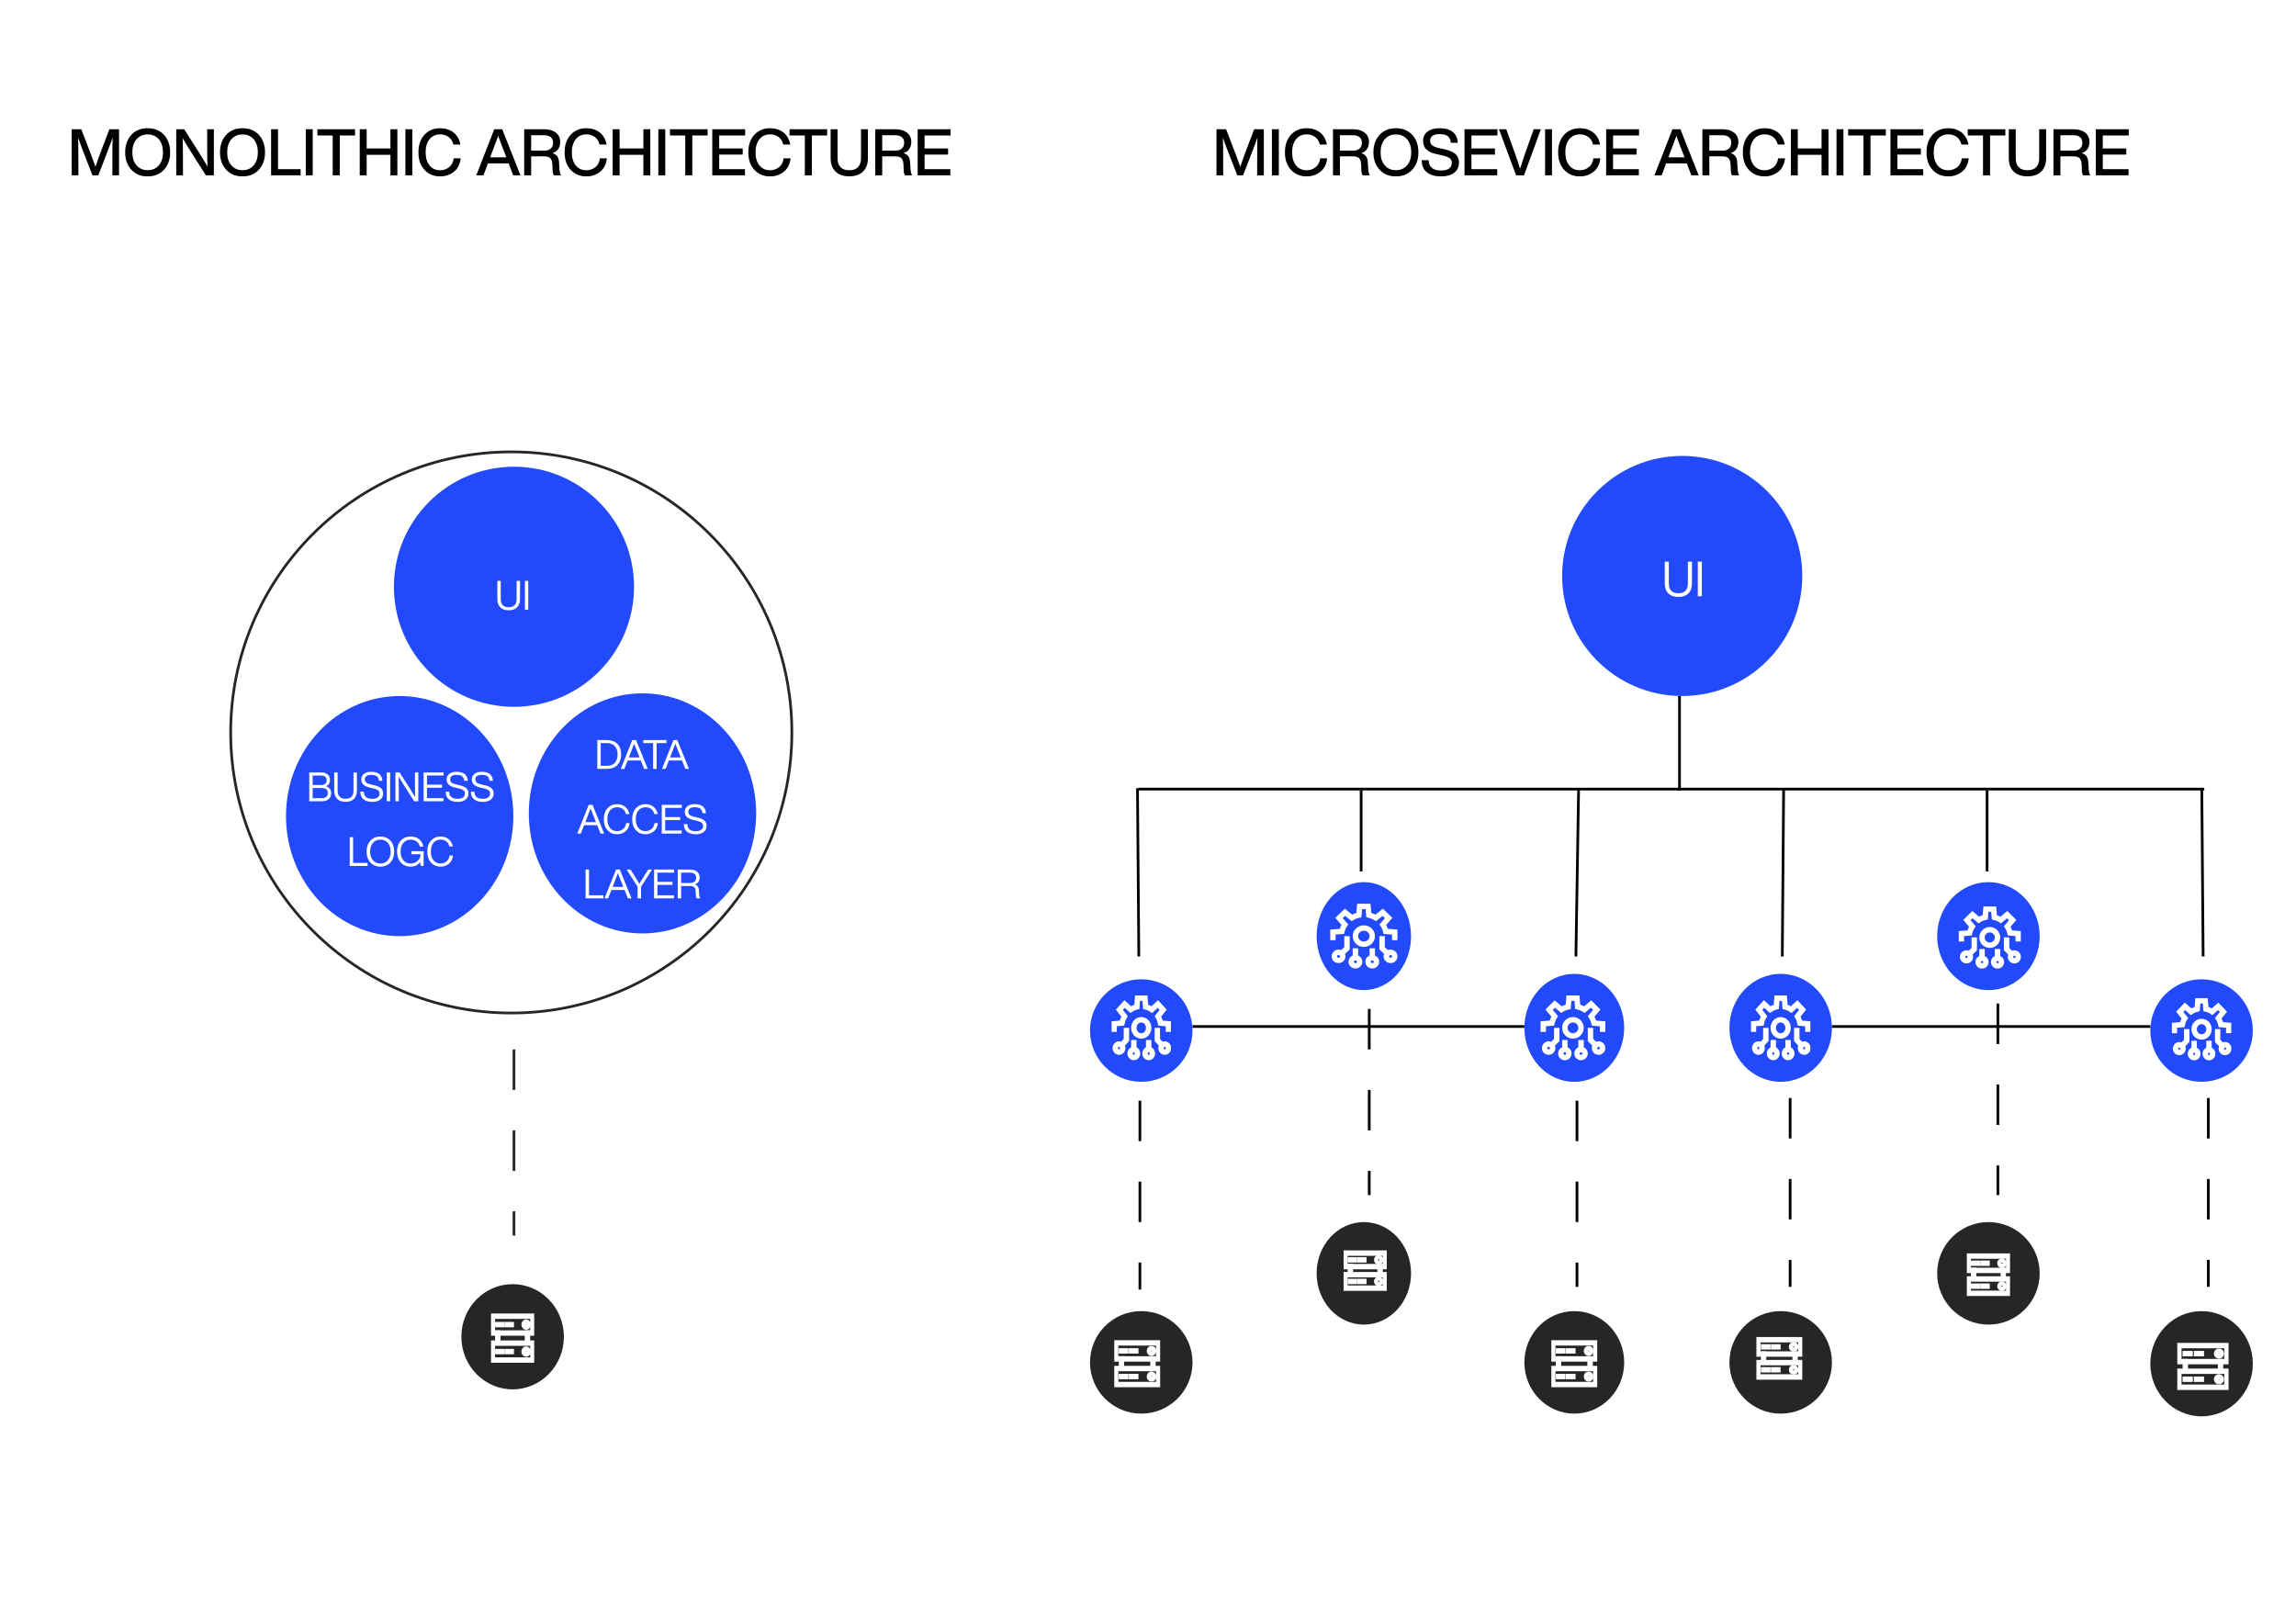 <svg width="851" height="600" viewBox="0 0 851 600" fill="none" xmlns="http://www.w3.org/2000/svg">
<rect width="851" height="600" fill="white"/>
<path d="M37.162 56.768C36.49 58.568 35.914 60.248 35.386 61.832C34.93 60.512 34.354 58.904 33.634 57.008L30.13 47.912H26.578V65H29.05V59.648C29.05 55.832 29.002 52.976 28.954 51.056C29.362 52.256 29.842 53.552 30.37 54.944L34.282 65H36.442L40.306 54.944C40.93 53.336 41.41 52.016 41.746 50.984C41.674 52.904 41.65 55.808 41.65 59.648V65H44.122V47.912H40.546L37.162 56.768ZM54.741 65.384C57.237 65.384 59.253 64.568 60.789 62.912C62.301 61.28 63.069 59.12 63.069 56.456C63.069 53.816 62.301 51.656 60.789 49.976C59.253 48.344 57.237 47.528 54.741 47.528C52.197 47.528 50.181 48.344 48.693 49.976C47.157 51.656 46.389 53.816 46.389 56.456C46.389 59.144 47.157 61.28 48.693 62.912C50.181 64.568 52.197 65.384 54.741 65.384ZM54.741 63.08C53.013 63.08 51.621 62.48 50.613 61.28C49.557 60.104 49.053 58.496 49.053 56.456C49.053 54.44 49.557 52.832 50.613 51.608C51.645 50.432 53.013 49.832 54.741 49.832C56.445 49.832 57.813 50.432 58.869 51.608C59.877 52.808 60.405 54.416 60.405 56.456C60.405 58.52 59.877 60.128 58.869 61.28C57.837 62.48 56.469 63.08 54.741 63.08ZM76.792 53.096C76.792 56.936 76.816 59.792 76.888 61.712C76.072 60.296 74.968 58.448 73.552 56.192L68.272 47.912H65.32V65H67.816V59.816C67.816 56 67.768 53.144 67.72 51.224C68.392 52.496 69.52 54.32 71.056 56.72L76.312 65H79.264V47.912H76.792V53.096ZM89.897 65.384C92.393 65.384 94.409 64.568 95.945 62.912C97.457 61.28 98.225 59.12 98.225 56.456C98.225 53.816 97.457 51.656 95.945 49.976C94.409 48.344 92.393 47.528 89.897 47.528C87.353 47.528 85.337 48.344 83.849 49.976C82.313 51.656 81.545 53.816 81.545 56.456C81.545 59.144 82.313 61.28 83.849 62.912C85.337 64.568 87.353 65.384 89.897 65.384ZM89.897 63.08C88.169 63.08 86.777 62.48 85.769 61.28C84.713 60.104 84.209 58.496 84.209 56.456C84.209 54.44 84.713 52.832 85.769 51.608C86.801 50.432 88.169 49.832 89.897 49.832C91.601 49.832 92.969 50.432 94.025 51.608C95.033 52.808 95.561 54.416 95.561 56.456C95.561 58.52 95.033 60.128 94.025 61.28C92.993 62.48 91.625 63.08 89.897 63.08ZM103.044 47.912H100.476V65H111.42V62.696H103.044V47.912ZM115.911 65V47.912H113.343V65H115.911ZM117.655 47.912V50.216H123.319V65H125.935V50.216H131.599V47.912H117.655ZM144.712 55.04H135.904V47.912H133.336V65H135.904V57.392H144.712V65H147.28V47.912H144.712V55.04ZM152.826 65V47.912H150.258V65H152.826ZM163.156 65.384C165.124 65.384 166.828 64.808 168.268 63.632C169.708 62.48 170.524 60.824 170.74 58.688H168.172C167.98 60.128 167.404 61.232 166.468 61.976C165.484 62.744 164.38 63.104 163.156 63.104C161.5 63.104 160.18 62.528 159.22 61.328C158.236 60.128 157.756 58.52 157.756 56.456C157.756 54.416 158.236 52.808 159.22 51.608C160.18 50.408 161.5 49.808 163.156 49.808C164.38 49.808 165.412 50.144 166.276 50.768C167.14 51.392 167.716 52.328 168.052 53.576H170.644C170.26 51.584 169.372 50.072 168.028 49.04C166.66 48.032 165.028 47.528 163.156 47.528C160.756 47.528 158.812 48.344 157.324 49.952C155.836 51.584 155.092 53.744 155.092 56.456C155.092 59.192 155.836 61.376 157.348 62.96C158.836 64.592 160.756 65.384 163.156 65.384ZM192.918 65L186.15 47.912H183.198L176.526 65H179.19L180.846 60.56H188.526L190.206 65H192.918ZM182.022 57.392C182.67 55.664 183.558 53.336 184.662 50.384C185.574 52.952 186.462 55.28 187.326 57.392L187.686 58.328H181.662L182.022 57.392ZM207.209 60.248C207.161 59.312 206.969 58.568 206.585 57.992C206.201 57.416 205.577 57.008 204.761 56.768C205.673 56.48 206.369 56 206.873 55.28C207.377 54.56 207.641 53.696 207.641 52.64C207.641 51.176 207.113 50.024 206.057 49.184C205.001 48.344 203.585 47.912 201.761 47.912H194.297V65H196.865V57.968H201.833C202.817 57.968 203.537 58.208 203.993 58.664C204.425 59.12 204.689 59.888 204.737 60.992L204.809 62.816C204.809 63.824 204.977 64.544 205.313 65H207.953C207.641 64.496 207.449 63.8 207.377 62.912L207.209 60.248ZM196.865 55.832V50.12H201.617C202.697 50.12 203.537 50.36 204.113 50.816C204.689 51.296 205.001 51.968 205.001 52.88C205.001 53.84 204.713 54.56 204.137 55.064C203.561 55.592 202.793 55.832 201.809 55.832H196.865ZM217.344 65.384C219.312 65.384 221.016 64.808 222.456 63.632C223.896 62.48 224.712 60.824 224.928 58.688H222.36C222.168 60.128 221.592 61.232 220.656 61.976C219.672 62.744 218.568 63.104 217.344 63.104C215.688 63.104 214.368 62.528 213.408 61.328C212.424 60.128 211.944 58.52 211.944 56.456C211.944 54.416 212.424 52.808 213.408 51.608C214.368 50.408 215.688 49.808 217.344 49.808C218.568 49.808 219.6 50.144 220.464 50.768C221.328 51.392 221.904 52.328 222.24 53.576H224.832C224.448 51.584 223.56 50.072 222.216 49.04C220.848 48.032 219.216 47.528 217.344 47.528C214.944 47.528 213 48.344 211.512 49.952C210.024 51.584 209.28 53.744 209.28 56.456C209.28 59.192 210.024 61.376 211.536 62.96C213.024 64.592 214.944 65.384 217.344 65.384ZM238.462 55.04H229.654V47.912H227.086V65H229.654V57.392H238.462V65H241.03V47.912H238.462V55.04ZM246.576 65V47.912H244.008V65H246.576ZM248.319 47.912V50.216H253.983V65H256.599V50.216H262.263V47.912H248.319ZM276.192 47.912H264V65H276.12V62.696H266.568V57.296H275.28V55.04H266.568V50.216H276.192V47.912ZM285.43 65.384C287.398 65.384 289.102 64.808 290.542 63.632C291.982 62.48 292.798 60.824 293.014 58.688H290.446C290.254 60.128 289.678 61.232 288.742 61.976C287.758 62.744 286.654 63.104 285.43 63.104C283.774 63.104 282.454 62.528 281.494 61.328C280.51 60.128 280.03 58.52 280.03 56.456C280.03 54.416 280.51 52.808 281.494 51.608C282.454 50.408 283.774 49.808 285.43 49.808C286.654 49.808 287.686 50.144 288.55 50.768C289.414 51.392 289.99 52.328 290.326 53.576H292.918C292.534 51.584 291.646 50.072 290.302 49.04C288.934 48.032 287.302 47.528 285.43 47.528C283.03 47.528 281.086 48.344 279.598 49.952C278.11 51.584 277.366 53.744 277.366 56.456C277.366 59.192 278.11 61.376 279.622 62.96C281.11 64.592 283.03 65.384 285.43 65.384ZM292.639 47.912V50.216H298.303V65H300.919V50.216H306.583V47.912H292.639ZM314.781 65.36C316.941 65.36 318.645 64.784 319.869 63.608C321.069 62.432 321.693 60.776 321.693 58.616V47.912H319.125V58.64C319.125 60.128 318.741 61.232 317.997 61.976C317.253 62.744 316.173 63.104 314.781 63.104C313.365 63.104 312.285 62.744 311.541 61.976C310.797 61.232 310.437 60.128 310.437 58.64V47.912H307.869V58.616C307.869 60.776 308.469 62.432 309.693 63.608C310.893 64.784 312.597 65.36 314.781 65.36ZM337.334 60.248C337.286 59.312 337.094 58.568 336.71 57.992C336.326 57.416 335.702 57.008 334.886 56.768C335.798 56.48 336.494 56 336.998 55.28C337.502 54.56 337.766 53.696 337.766 52.64C337.766 51.176 337.238 50.024 336.182 49.184C335.126 48.344 333.71 47.912 331.886 47.912H324.422V65H326.99V57.968H331.958C332.942 57.968 333.662 58.208 334.118 58.664C334.55 59.12 334.814 59.888 334.862 60.992L334.934 62.816C334.934 63.824 335.102 64.544 335.438 65H338.078C337.766 64.496 337.574 63.8 337.502 62.912L337.334 60.248ZM326.99 55.832V50.12H331.742C332.822 50.12 333.662 50.36 334.238 50.816C334.814 51.296 335.126 51.968 335.126 52.88C335.126 53.84 334.838 54.56 334.262 55.064C333.686 55.592 332.918 55.832 331.934 55.832H326.99ZM352.317 47.912H340.125V65H352.245V62.696H342.693V57.296H351.405V55.04H342.693V50.216H352.317V47.912Z" fill="black"/>
<path d="M461.474 56.768C460.802 58.568 460.226 60.248 459.698 61.832C459.242 60.512 458.666 58.904 457.946 57.008L454.442 47.912H450.89V65H453.362V59.648C453.362 55.832 453.314 52.976 453.266 51.056C453.674 52.256 454.154 53.552 454.682 54.944L458.594 65H460.754L464.618 54.944C465.242 53.336 465.722 52.016 466.058 50.984C465.986 52.904 465.962 55.808 465.962 59.648V65H468.434V47.912H464.858L461.474 56.768ZM473.99 65V47.912H471.422V65H473.99ZM484.32 65.384C486.288 65.384 487.992 64.808 489.432 63.632C490.872 62.48 491.688 60.824 491.904 58.688H489.336C489.144 60.128 488.568 61.232 487.632 61.976C486.648 62.744 485.544 63.104 484.32 63.104C482.664 63.104 481.344 62.528 480.384 61.328C479.4 60.128 478.92 58.52 478.92 56.456C478.92 54.416 479.4 52.808 480.384 51.608C481.344 50.408 482.664 49.808 484.32 49.808C485.544 49.808 486.576 50.144 487.44 50.768C488.304 51.392 488.88 52.328 489.216 53.576H491.808C491.424 51.584 490.536 50.072 489.192 49.04C487.824 48.032 486.192 47.528 484.32 47.528C481.92 47.528 479.976 48.344 478.488 49.952C477 51.584 476.256 53.744 476.256 56.456C476.256 59.192 477 61.376 478.512 62.96C480 64.592 481.92 65.384 484.32 65.384ZM506.974 60.248C506.926 59.312 506.734 58.568 506.35 57.992C505.966 57.416 505.342 57.008 504.526 56.768C505.438 56.48 506.134 56 506.638 55.28C507.142 54.56 507.406 53.696 507.406 52.64C507.406 51.176 506.878 50.024 505.822 49.184C504.766 48.344 503.35 47.912 501.526 47.912H494.062V65H496.63V57.968H501.598C502.582 57.968 503.302 58.208 503.758 58.664C504.19 59.12 504.454 59.888 504.502 60.992L504.574 62.816C504.574 63.824 504.742 64.544 505.078 65H507.718C507.406 64.496 507.214 63.8 507.142 62.912L506.974 60.248ZM496.63 55.832V50.12H501.382C502.462 50.12 503.302 50.36 503.878 50.816C504.454 51.296 504.766 51.968 504.766 52.88C504.766 53.84 504.478 54.56 503.902 55.064C503.326 55.592 502.558 55.832 501.574 55.832H496.63ZM517.397 65.384C519.893 65.384 521.909 64.568 523.445 62.912C524.957 61.28 525.725 59.12 525.725 56.456C525.725 53.816 524.957 51.656 523.445 49.976C521.909 48.344 519.893 47.528 517.397 47.528C514.853 47.528 512.837 48.344 511.349 49.976C509.813 51.656 509.045 53.816 509.045 56.456C509.045 59.144 509.813 61.28 511.349 62.912C512.837 64.568 514.853 65.384 517.397 65.384ZM517.397 63.08C515.669 63.08 514.277 62.48 513.269 61.28C512.213 60.104 511.709 58.496 511.709 56.456C511.709 54.44 512.213 52.832 513.269 51.608C514.301 50.432 515.669 49.832 517.397 49.832C519.101 49.832 520.469 50.432 521.525 51.608C522.533 52.808 523.061 54.416 523.061 56.456C523.061 58.52 522.533 60.128 521.525 61.28C520.493 62.48 519.125 63.08 517.397 63.08ZM534.125 65.384C536.189 65.384 537.821 64.928 538.997 64.016C540.173 63.104 540.773 61.856 540.773 60.272C540.773 58.952 540.341 57.896 539.477 57.104C538.613 56.336 537.221 55.736 535.277 55.304L533.789 54.992C532.349 54.704 531.389 54.32 530.861 53.888C530.333 53.504 530.069 52.904 530.069 52.112C530.069 51.344 530.357 50.768 530.957 50.336C531.533 49.928 532.397 49.712 533.525 49.712C534.965 49.712 535.997 49.976 536.645 50.504C537.293 51.032 537.653 51.824 537.749 52.928H540.293C540.245 51.248 539.669 49.928 538.541 48.968C537.413 48.008 535.733 47.528 533.501 47.528C531.629 47.528 530.165 47.96 529.085 48.8C527.981 49.64 527.453 50.768 527.453 52.16C527.453 53.576 527.885 54.68 528.797 55.472C529.685 56.288 531.005 56.864 532.781 57.2L534.245 57.512C535.685 57.848 536.693 58.208 537.269 58.616C537.821 59.024 538.109 59.6 538.109 60.344C538.109 61.28 537.749 62 537.077 62.48C536.405 62.96 535.421 63.2 534.173 63.2C531.101 63.2 529.565 61.928 529.517 59.36H526.949C526.949 61.328 527.597 62.84 528.845 63.848C530.093 64.88 531.869 65.384 534.125 65.384ZM555.004 47.912H542.812V65H554.932V62.696H545.38V57.296H554.092V55.04H545.38V50.216H555.004V47.912ZM564.94 57.848C564.148 60.2 563.644 61.76 563.404 62.552C562.972 61.088 562.444 59.528 561.868 57.848L558.292 47.912H555.58L561.94 65H564.868L571.108 47.912H568.444L564.94 57.848ZM575.24 65V47.912H572.672V65H575.24ZM585.57 65.384C587.538 65.384 589.242 64.808 590.682 63.632C592.122 62.48 592.938 60.824 593.154 58.688H590.586C590.394 60.128 589.818 61.232 588.882 61.976C587.898 62.744 586.794 63.104 585.57 63.104C583.914 63.104 582.594 62.528 581.634 61.328C580.65 60.128 580.17 58.52 580.17 56.456C580.17 54.416 580.65 52.808 581.634 51.608C582.594 50.408 583.914 49.808 585.57 49.808C586.794 49.808 587.826 50.144 588.69 50.768C589.554 51.392 590.13 52.328 590.466 53.576H593.058C592.674 51.584 591.786 50.072 590.442 49.04C589.074 48.032 587.442 47.528 585.57 47.528C583.17 47.528 581.226 48.344 579.738 49.952C578.25 51.584 577.506 53.744 577.506 56.456C577.506 59.192 578.25 61.376 579.762 62.96C581.25 64.592 583.17 65.384 585.57 65.384ZM607.504 47.912H595.312V65H607.432V62.696H597.88V57.296H606.592V55.04H597.88V50.216H607.504V47.912ZM629.605 65L622.837 47.912H619.885L613.213 65H615.877L617.533 60.56H625.213L626.893 65H629.605ZM618.709 57.392C619.357 55.664 620.245 53.336 621.349 50.384C622.261 52.952 623.149 55.28 624.013 57.392L624.373 58.328H618.349L618.709 57.392ZM643.896 60.248C643.848 59.312 643.656 58.568 643.272 57.992C642.888 57.416 642.264 57.008 641.448 56.768C642.36 56.48 643.056 56 643.56 55.28C644.064 54.56 644.328 53.696 644.328 52.64C644.328 51.176 643.8 50.024 642.744 49.184C641.688 48.344 640.272 47.912 638.448 47.912H630.984V65H633.552V57.968H638.52C639.504 57.968 640.224 58.208 640.68 58.664C641.112 59.12 641.376 59.888 641.424 60.992L641.496 62.816C641.496 63.824 641.664 64.544 642 65H644.64C644.328 64.496 644.136 63.8 644.064 62.912L643.896 60.248ZM633.552 55.832V50.12H638.304C639.384 50.12 640.224 50.36 640.8 50.816C641.376 51.296 641.688 51.968 641.688 52.88C641.688 53.84 641.4 54.56 640.824 55.064C640.248 55.592 639.48 55.832 638.496 55.832H633.552ZM654.031 65.384C655.999 65.384 657.703 64.808 659.143 63.632C660.583 62.48 661.399 60.824 661.615 58.688H659.047C658.855 60.128 658.279 61.232 657.343 61.976C656.359 62.744 655.255 63.104 654.031 63.104C652.375 63.104 651.055 62.528 650.095 61.328C649.111 60.128 648.631 58.52 648.631 56.456C648.631 54.416 649.111 52.808 650.095 51.608C651.055 50.408 652.375 49.808 654.031 49.808C655.255 49.808 656.287 50.144 657.151 50.768C658.015 51.392 658.591 52.328 658.927 53.576H661.519C661.135 51.584 660.247 50.072 658.903 49.04C657.535 48.032 655.903 47.528 654.031 47.528C651.631 47.528 649.687 48.344 648.199 49.952C646.711 51.584 645.967 53.744 645.967 56.456C645.967 59.192 646.711 61.376 648.223 62.96C649.711 64.592 651.631 65.384 654.031 65.384ZM675.149 55.04H666.341V47.912H663.773V65H666.341V57.392H675.149V65H677.717V47.912H675.149V55.04ZM683.263 65V47.912H680.695V65H683.263ZM685.006 47.912V50.216H690.67V65H693.286V50.216H698.95V47.912H685.006ZM712.879 47.912H700.687V65H712.807V62.696H703.255V57.296H711.967V55.04H703.255V50.216H712.879V47.912ZM722.117 65.384C724.085 65.384 725.789 64.808 727.229 63.632C728.669 62.48 729.485 60.824 729.701 58.688H727.133C726.941 60.128 726.365 61.232 725.429 61.976C724.445 62.744 723.341 63.104 722.117 63.104C720.461 63.104 719.141 62.528 718.181 61.328C717.197 60.128 716.717 58.52 716.717 56.456C716.717 54.416 717.197 52.808 718.181 51.608C719.141 50.408 720.461 49.808 722.117 49.808C723.341 49.808 724.373 50.144 725.237 50.768C726.101 51.392 726.677 52.328 727.013 53.576H729.605C729.221 51.584 728.333 50.072 726.989 49.04C725.621 48.032 723.989 47.528 722.117 47.528C719.717 47.528 717.773 48.344 716.285 49.952C714.797 51.584 714.053 53.744 714.053 56.456C714.053 59.192 714.797 61.376 716.309 62.96C717.797 64.592 719.717 65.384 722.117 65.384ZM729.327 47.912V50.216H734.991V65H737.607V50.216H743.271V47.912H729.327ZM751.469 65.36C753.629 65.36 755.333 64.784 756.557 63.608C757.757 62.432 758.381 60.776 758.381 58.616V47.912H755.813V58.64C755.813 60.128 755.429 61.232 754.685 61.976C753.941 62.744 752.861 63.104 751.469 63.104C750.053 63.104 748.973 62.744 748.229 61.976C747.485 61.232 747.125 60.128 747.125 58.64V47.912H744.557V58.616C744.557 60.776 745.157 62.432 746.381 63.608C747.581 64.784 749.285 65.36 751.469 65.36ZM774.021 60.248C773.973 59.312 773.781 58.568 773.397 57.992C773.013 57.416 772.389 57.008 771.573 56.768C772.485 56.48 773.181 56 773.685 55.28C774.189 54.56 774.453 53.696 774.453 52.64C774.453 51.176 773.925 50.024 772.869 49.184C771.813 48.344 770.397 47.912 768.573 47.912H761.109V65H763.677V57.968H768.645C769.629 57.968 770.349 58.208 770.805 58.664C771.237 59.12 771.501 59.888 771.549 60.992L771.621 62.816C771.621 63.824 771.789 64.544 772.125 65H774.765C774.453 64.496 774.261 63.8 774.189 62.912L774.021 60.248ZM763.677 55.832V50.12H768.429C769.509 50.12 770.349 50.36 770.925 50.816C771.501 51.296 771.813 51.968 771.813 52.88C771.813 53.84 771.525 54.56 770.949 55.064C770.373 55.592 769.605 55.832 768.621 55.832H763.677ZM789.004 47.912H776.812V65H788.932V62.696H779.38V57.296H788.092V55.04H779.38V50.216H789.004V47.912Z" fill="black"/>
<ellipse cx="190" cy="495.5" rx="19" ry="19.5" fill="#262626"/>
<line x1="190.5" y1="389" x2="190.5" y2="458" stroke="#262626" stroke-dasharray="15 15"/>
<g clip-path="url(#clip0_12_4)">
<path d="M197.5 487.875H182.5V494.125H197.5V487.875Z" stroke="white" stroke-width="2" stroke-miterlimit="10" stroke-linecap="square"/>
<path d="M186 491H184.5" stroke="white" stroke-width="2" stroke-miterlimit="10" stroke-linecap="square"/>
<path d="M195 491.938C195.414 491.938 195.75 491.518 195.75 491C195.75 490.482 195.414 490.062 195 490.062C194.586 490.062 194.25 490.482 194.25 491C194.25 491.518 194.586 491.938 195 491.938Z" stroke="white" stroke-width="2" stroke-miterlimit="10" stroke-linecap="square"/>
<path d="M197.5 497.875H182.5V504.125H197.5V497.875Z" stroke="white" stroke-width="2" stroke-miterlimit="10" stroke-linecap="square"/>
<path d="M186 501H184.5" stroke="white" stroke-width="2" stroke-miterlimit="10" stroke-linecap="square"/>
<path d="M189.5 491H188" stroke="white" stroke-width="2" stroke-miterlimit="10" stroke-linecap="square"/>
<path d="M189.5 501H188" stroke="white" stroke-width="2" stroke-miterlimit="10" stroke-linecap="square"/>
<path d="M195 501.938C195.414 501.938 195.75 501.518 195.75 501C195.75 500.482 195.414 500.062 195 500.062C194.586 500.062 194.25 500.482 194.25 501C194.25 501.518 194.586 501.938 195 501.938Z" stroke="white" stroke-width="2" stroke-miterlimit="10" stroke-linecap="square"/>
<path d="M184.5 494.125V496.312" stroke="white" stroke-width="2" stroke-miterlimit="10" stroke-linecap="square"/>
<path d="M195.5 494.125V496.312" stroke="white" stroke-width="2" stroke-miterlimit="10" stroke-linecap="square"/>
</g>
<circle cx="189.5" cy="271.5" r="104" stroke="#262626"/>
<circle cx="190.5" cy="217.5" r="44.5" fill="#224AFA"/>
<path d="M191.648 225.13C192.368 224.41 192.743 223.375 192.743 222.04V215.32H191.483V222.04C191.483 224.08 190.493 225.085 188.543 225.085C186.578 225.085 185.603 224.08 185.603 222.04V215.32H184.343V222.04C184.343 223.375 184.703 224.41 185.438 225.13C186.158 225.865 187.193 226.225 188.543 226.225C189.878 226.225 190.913 225.865 191.648 225.13ZM195.801 226V215.32H194.541V226H195.801Z" fill="white"/>
<ellipse cx="148.133" cy="302.5" rx="42.133" ry="44.5" fill="#224AFA"/>
<path d="M120.911 291.45C121.841 290.97 122.321 290.19 122.321 289.11C122.321 288.285 122.036 287.61 121.466 287.1C120.896 286.59 120.086 286.32 119.066 286.32H114.626V297H119.291C120.386 297 121.241 296.745 121.841 296.205C122.441 295.665 122.756 294.93 122.756 294C122.756 292.77 122.141 291.93 120.911 291.45ZM118.976 287.46C119.651 287.46 120.176 287.61 120.536 287.91C120.896 288.21 121.091 288.63 121.091 289.155C121.091 289.74 120.911 290.19 120.551 290.505C120.191 290.835 119.666 290.985 118.976 290.985H115.886V287.46H118.976ZM115.886 295.86V292.11H119.216C120.731 292.11 121.496 292.74 121.496 294C121.496 294.6 121.301 295.065 120.911 295.38C120.521 295.71 119.966 295.86 119.231 295.86H115.886ZM131.186 296.13C131.906 295.41 132.281 294.375 132.281 293.04V286.32H131.021V293.04C131.021 295.08 130.031 296.085 128.081 296.085C126.116 296.085 125.141 295.08 125.141 293.04V286.32H123.881V293.04C123.881 294.375 124.241 295.41 124.976 296.13C125.696 296.865 126.731 297.225 128.081 297.225C129.416 297.225 130.451 296.865 131.186 296.13ZM137.994 297.24C139.239 297.24 140.214 296.97 140.934 296.4C141.639 295.845 141.999 295.08 141.999 294.105C141.999 293.31 141.729 292.665 141.219 292.185C140.694 291.705 139.839 291.33 138.669 291.06L137.724 290.85C136.734 290.64 136.074 290.385 135.744 290.085C135.384 289.8 135.219 289.395 135.219 288.87C135.219 288.36 135.414 287.955 135.819 287.655C136.224 287.37 136.809 287.22 137.559 287.22C138.549 287.22 139.254 287.4 139.689 287.76C140.124 288.12 140.379 288.675 140.439 289.425H141.729C141.714 288.975 141.639 288.555 141.489 288.165C141.339 287.79 141.114 287.445 140.814 287.115C140.499 286.785 140.064 286.53 139.509 286.35C138.954 286.17 138.309 286.08 137.559 286.08C136.449 286.08 135.564 286.335 134.904 286.845C134.244 287.355 133.914 288.03 133.914 288.87C133.914 289.74 134.184 290.4 134.724 290.88C135.264 291.36 136.074 291.72 137.154 291.96L138.099 292.17C139.059 292.38 139.719 292.635 140.109 292.92C140.499 293.205 140.694 293.595 140.694 294.105C140.694 294.765 140.454 295.26 139.989 295.59C139.524 295.935 138.864 296.1 137.994 296.1C135.924 296.1 134.889 295.23 134.859 293.475H133.554C133.554 294.735 133.959 295.665 134.739 296.295C135.519 296.925 136.599 297.24 137.994 297.24ZM144.612 297V286.32H143.352V297H144.612ZM153.805 289.92C153.805 292.2 153.82 294.045 153.85 295.44C153.385 294.66 152.65 293.445 151.63 291.825L148.09 286.32H146.56V297H147.805V293.4C147.805 291.12 147.79 289.29 147.76 287.88C148.21 288.675 148.96 289.875 149.98 291.495L153.52 297H155.05V286.32H153.805V289.92ZM164.429 286.32H157.004V297H164.369V295.86H158.264V292.005H163.829V290.865H158.264V287.46H164.429V286.32ZM169.62 297.24C170.865 297.24 171.84 296.97 172.56 296.4C173.265 295.845 173.625 295.08 173.625 294.105C173.625 293.31 173.355 292.665 172.845 292.185C172.32 291.705 171.465 291.33 170.295 291.06L169.35 290.85C168.36 290.64 167.7 290.385 167.37 290.085C167.01 289.8 166.845 289.395 166.845 288.87C166.845 288.36 167.04 287.955 167.445 287.655C167.85 287.37 168.435 287.22 169.185 287.22C170.175 287.22 170.88 287.4 171.315 287.76C171.75 288.12 172.005 288.675 172.065 289.425H173.355C173.34 288.975 173.265 288.555 173.115 288.165C172.965 287.79 172.74 287.445 172.44 287.115C172.125 286.785 171.69 286.53 171.135 286.35C170.58 286.17 169.935 286.08 169.185 286.08C168.075 286.08 167.19 286.335 166.53 286.845C165.87 287.355 165.54 288.03 165.54 288.87C165.54 289.74 165.81 290.4 166.35 290.88C166.89 291.36 167.7 291.72 168.78 291.96L169.725 292.17C170.685 292.38 171.345 292.635 171.735 292.92C172.125 293.205 172.32 293.595 172.32 294.105C172.32 294.765 172.08 295.26 171.615 295.59C171.15 295.935 170.49 296.1 169.62 296.1C167.55 296.1 166.515 295.23 166.485 293.475H165.18C165.18 294.735 165.585 295.665 166.365 296.295C167.145 296.925 168.225 297.24 169.62 297.24ZM178.966 297.24C180.211 297.24 181.186 296.97 181.906 296.4C182.611 295.845 182.971 295.08 182.971 294.105C182.971 293.31 182.701 292.665 182.191 292.185C181.666 291.705 180.811 291.33 179.641 291.06L178.696 290.85C177.706 290.64 177.046 290.385 176.716 290.085C176.356 289.8 176.191 289.395 176.191 288.87C176.191 288.36 176.386 287.955 176.791 287.655C177.196 287.37 177.781 287.22 178.531 287.22C179.521 287.22 180.226 287.4 180.661 287.76C181.096 288.12 181.351 288.675 181.411 289.425H182.701C182.686 288.975 182.611 288.555 182.461 288.165C182.311 287.79 182.086 287.445 181.786 287.115C181.471 286.785 181.036 286.53 180.481 286.35C179.926 286.17 179.281 286.08 178.531 286.08C177.421 286.08 176.536 286.335 175.876 286.845C175.216 287.355 174.886 288.03 174.886 288.87C174.886 289.74 175.156 290.4 175.696 290.88C176.236 291.36 177.046 291.72 178.126 291.96L179.071 292.17C180.031 292.38 180.691 292.635 181.081 292.92C181.471 293.205 181.666 293.595 181.666 294.105C181.666 294.765 181.426 295.26 180.961 295.59C180.496 295.935 179.836 296.1 178.966 296.1C176.896 296.1 175.861 295.23 175.831 293.475H174.526C174.526 294.735 174.931 295.665 175.711 296.295C176.491 296.925 177.571 297.24 178.966 297.24ZM130.879 310.32H129.619V321H136.249V319.86H130.879V310.32ZM144.713 319.695C145.643 318.675 146.108 317.34 146.108 315.66C146.108 314.01 145.643 312.66 144.713 311.61C143.768 310.59 142.523 310.08 140.993 310.08C139.448 310.08 138.218 310.59 137.288 311.61C136.343 312.645 135.878 313.995 135.878 315.66C135.878 317.34 136.343 318.69 137.288 319.695C138.218 320.73 139.448 321.24 140.993 321.24C142.523 321.24 143.768 320.73 144.713 319.695ZM138.233 318.885C137.543 318.105 137.198 317.025 137.198 315.66C137.198 314.31 137.543 313.23 138.233 312.435C138.923 311.64 139.838 311.235 140.993 311.235C142.133 311.235 143.063 311.64 143.753 312.435C144.443 313.23 144.788 314.31 144.788 315.66C144.788 317.025 144.443 318.105 143.753 318.885C143.063 319.695 142.133 320.085 140.993 320.085C139.838 320.085 138.923 319.695 138.233 318.885ZM152.467 316.65H155.872C155.872 317.64 155.512 318.465 154.807 319.11C154.087 319.77 153.232 320.085 152.227 320.085C151.087 320.085 150.172 319.695 149.497 318.885C148.807 318.09 148.477 317.01 148.477 315.66C148.477 314.31 148.807 313.245 149.497 312.435C150.172 311.64 151.087 311.235 152.227 311.235C153.097 311.235 153.832 311.475 154.447 311.925C155.077 312.405 155.452 313.035 155.587 313.815H156.892C156.712 312.69 156.202 311.79 155.377 311.1C154.537 310.425 153.487 310.08 152.227 310.08C150.667 310.08 149.437 310.59 148.537 311.61C147.607 312.66 147.157 314.01 147.157 315.66C147.157 317.34 147.622 318.675 148.552 319.695C149.452 320.73 150.682 321.24 152.212 321.24C153.742 321.24 154.912 320.685 155.707 319.56L155.977 321H157.012V315.51H152.467V316.65ZM163.298 321.24C164.468 321.24 165.503 320.88 166.388 320.16C167.258 319.47 167.753 318.45 167.903 317.115H166.643C166.493 318.105 166.118 318.84 165.488 319.32C164.843 319.83 164.108 320.085 163.298 320.085C162.203 320.085 161.333 319.695 160.673 318.9C160.013 318.12 159.683 317.04 159.683 315.66C159.683 314.28 160.013 313.2 160.673 312.405C161.333 311.625 162.203 311.235 163.298 311.235C165.023 311.235 166.118 312.075 166.568 313.755H167.843C167.573 312.555 167.048 311.655 166.238 311.025C165.428 310.395 164.438 310.08 163.298 310.08C161.843 310.08 160.658 310.59 159.743 311.595C158.813 312.615 158.363 313.965 158.363 315.66C158.363 317.37 158.813 318.72 159.743 319.725C160.658 320.745 161.843 321.24 163.298 321.24Z" fill="white"/>
<ellipse cx="238.133" cy="301.5" rx="42.133" ry="44.5" fill="#224AFA"/>
<path d="M221.39 274.32V285H224.99C226.595 285 227.87 284.535 228.83 283.575C229.76 282.63 230.225 281.325 230.225 279.66C230.225 277.98 229.76 276.675 228.83 275.73C227.885 274.8 226.61 274.32 224.99 274.32H221.39ZM222.65 283.86V275.46H224.99C226.25 275.46 227.21 275.835 227.885 276.57C228.56 277.32 228.905 278.34 228.905 279.66C228.905 280.98 228.56 282.015 227.885 282.75C227.21 283.5 226.25 283.86 224.99 283.86H222.65ZM240.078 285L235.758 274.32H234.348L230.088 285H231.408L232.638 281.895H237.498L238.743 285H240.078ZM233.133 280.635C233.688 279.24 234.318 277.59 235.038 275.685C236.088 278.37 236.733 280.02 236.988 280.62L237.048 280.755H233.088L233.133 280.635ZM238.439 274.32V275.46H242.069V285H243.374V275.46H247.004V274.32H238.439ZM255.356 285L251.036 274.32H249.626L245.366 285H246.686L247.916 281.895H252.776L254.021 285H255.356ZM248.411 280.635C248.966 279.24 249.596 277.59 250.316 275.685C251.366 278.37 252.011 280.02 252.266 280.62L252.326 280.755H248.366L248.411 280.635ZM223.935 309L219.615 298.32H218.205L213.945 309H215.265L216.495 305.895H221.355L222.6 309H223.935ZM216.99 304.635C217.545 303.24 218.175 301.59 218.895 299.685C219.945 302.37 220.59 304.02 220.845 304.62L220.905 304.755H216.945L216.99 304.635ZM228.731 309.24C229.901 309.24 230.936 308.88 231.821 308.16C232.691 307.47 233.186 306.45 233.336 305.115H232.076C231.926 306.105 231.551 306.84 230.921 307.32C230.276 307.83 229.541 308.085 228.731 308.085C227.636 308.085 226.766 307.695 226.106 306.9C225.446 306.12 225.116 305.04 225.116 303.66C225.116 302.28 225.446 301.2 226.106 300.405C226.766 299.625 227.636 299.235 228.731 299.235C230.456 299.235 231.551 300.075 232.001 301.755H233.276C233.006 300.555 232.481 299.655 231.671 299.025C230.861 298.395 229.871 298.08 228.731 298.08C227.276 298.08 226.091 298.59 225.176 299.595C224.246 300.615 223.796 301.965 223.796 303.66C223.796 305.37 224.246 306.72 225.176 307.725C226.091 308.745 227.276 309.24 228.731 309.24ZM239.249 309.24C240.419 309.24 241.454 308.88 242.339 308.16C243.209 307.47 243.704 306.45 243.854 305.115H242.594C242.444 306.105 242.069 306.84 241.439 307.32C240.794 307.83 240.059 308.085 239.249 308.085C238.154 308.085 237.284 307.695 236.624 306.9C235.964 306.12 235.634 305.04 235.634 303.66C235.634 302.28 235.964 301.2 236.624 300.405C237.284 299.625 238.154 299.235 239.249 299.235C240.974 299.235 242.069 300.075 242.519 301.755H243.794C243.524 300.555 242.999 299.655 242.189 299.025C241.379 298.395 240.389 298.08 239.249 298.08C237.794 298.08 236.609 298.59 235.694 299.595C234.764 300.615 234.314 301.965 234.314 303.66C234.314 305.37 234.764 306.72 235.694 307.725C236.609 308.745 237.794 309.24 239.249 309.24ZM252.706 298.32H245.281V309H252.646V307.86H246.541V304.005H252.106V302.865H246.541V299.46H252.706V298.32ZM257.897 309.24C259.142 309.24 260.117 308.97 260.837 308.4C261.542 307.845 261.902 307.08 261.902 306.105C261.902 305.31 261.632 304.665 261.122 304.185C260.597 303.705 259.742 303.33 258.572 303.06L257.627 302.85C256.637 302.64 255.977 302.385 255.647 302.085C255.287 301.8 255.122 301.395 255.122 300.87C255.122 300.36 255.317 299.955 255.722 299.655C256.127 299.37 256.712 299.22 257.462 299.22C258.452 299.22 259.157 299.4 259.592 299.76C260.027 300.12 260.282 300.675 260.342 301.425H261.632C261.617 300.975 261.542 300.555 261.392 300.165C261.242 299.79 261.017 299.445 260.717 299.115C260.402 298.785 259.967 298.53 259.412 298.35C258.857 298.17 258.212 298.08 257.462 298.08C256.352 298.08 255.467 298.335 254.807 298.845C254.147 299.355 253.817 300.03 253.817 300.87C253.817 301.74 254.087 302.4 254.627 302.88C255.167 303.36 255.977 303.72 257.057 303.96L258.002 304.17C258.962 304.38 259.622 304.635 260.012 304.92C260.402 305.205 260.597 305.595 260.597 306.105C260.597 306.765 260.357 307.26 259.892 307.59C259.427 307.935 258.767 308.1 257.897 308.1C255.827 308.1 254.792 307.23 254.762 305.475H253.457C253.457 306.735 253.862 307.665 254.642 308.295C255.422 308.925 256.502 309.24 257.897 309.24ZM218.314 322.32H217.054V333H223.684V331.86H218.314V322.32ZM234.057 333L229.737 322.32H228.327L224.067 333H225.387L226.617 329.895H231.477L232.722 333H234.057ZM227.112 328.635C227.667 327.24 228.297 325.59 229.017 323.685C230.067 326.37 230.712 328.02 230.967 328.62L231.027 328.755H227.067L227.112 328.635ZM238.691 324.81C238.181 325.59 237.611 326.505 236.981 327.585C236.516 326.805 235.946 325.89 235.271 324.825L233.696 322.32H232.256L236.336 328.71V333H237.596V328.71L241.676 322.32H240.251L238.691 324.81ZM249.85 322.32H242.425V333H249.79V331.86H243.685V328.005H249.25V326.865H243.685V323.46H249.85V322.32ZM259.044 329.91C258.954 328.8 258.474 328.095 257.574 327.81C258.114 327.63 258.534 327.33 258.849 326.88C259.164 326.43 259.329 325.89 259.329 325.23C259.329 324.315 258.999 323.595 258.339 323.085C257.679 322.575 256.809 322.32 255.714 322.32H251.199V333H252.459V328.44H255.939C256.599 328.44 257.064 328.605 257.364 328.905C257.649 329.205 257.814 329.715 257.844 330.435L257.889 331.575C257.889 332.205 258.009 332.685 258.234 333H259.539C259.329 332.7 259.194 332.235 259.149 331.635L259.044 329.91ZM252.459 327.3V323.46H255.714C256.434 323.46 257.004 323.625 257.409 323.925C257.814 324.24 258.024 324.705 258.024 325.305C258.024 325.95 257.829 326.445 257.439 326.79C257.049 327.135 256.524 327.3 255.864 327.3H252.459Z" fill="white"/>
<circle cx="623.5" cy="213.5" r="44.5" fill="#224AFA"/>
<circle cx="423" cy="382" r="19" fill="#224AFA"/>
<ellipse cx="505.5" cy="347" rx="17.5" ry="20" fill="#224AFA"/>
<ellipse cx="583.5" cy="381" rx="18.5" ry="20" fill="#224AFA"/>
<ellipse cx="660" cy="381" rx="19" ry="20" fill="#224AFA"/>
<ellipse cx="737" cy="347" rx="19" ry="20" fill="#224AFA"/>
<circle cx="816" cy="382" r="19" fill="#224AFA"/>
<circle cx="423" cy="505" r="19" fill="#262626"/>
<ellipse cx="505.5" cy="472" rx="17.5" ry="19" fill="#262626"/>
<ellipse cx="583.5" cy="505" rx="18.5" ry="19" fill="#262626"/>
<circle cx="660" cy="505" r="19" fill="#262626"/>
<circle cx="737" cy="472" r="19" fill="#262626"/>
<ellipse cx="816" cy="505.5" rx="19" ry="19.5" fill="#262626"/>
<line x1="422.5" y1="408" x2="422.5" y2="478" stroke="black" stroke-dasharray="15 15"/>
<line x1="507.5" y1="374" x2="507.5" y2="443" stroke="black" stroke-dasharray="15 15"/>
<line x1="584.5" y1="408" x2="584.5" y2="477" stroke="black" stroke-dasharray="15 15"/>
<line x1="663.5" y1="407" x2="663.5" y2="477" stroke="black" stroke-dasharray="15 15"/>
<line y1="-0.5" x2="62.367" y2="-0.5" transform="matrix(0.008 1 -1 0.009 421.1 292.172)" stroke="black"/>
<line x1="740.5" y1="372" x2="740.5" y2="443" stroke="black" stroke-dasharray="15 15"/>
<line x1="818.5" y1="407" x2="818.5" y2="477" stroke="black" stroke-dasharray="15 15"/>
<line x1="422" y1="292.5" x2="817" y2="292.5" stroke="black"/>
<line x1="504.5" y1="293" x2="504.5" y2="323" stroke="black"/>
<line y1="-0.5" x2="61.854" y2="-0.5" transform="matrix(-0.016 1 -1 -0.017 584.595 292.691)" stroke="black"/>
<line y1="-0.5" x2="61.847" y2="-0.5" transform="matrix(-0.008 1 -1 -0.009 660.593 292.691)" stroke="black"/>
<line x1="736.5" y1="293" x2="736.5" y2="323" stroke="black"/>
<line y1="-0.5" x2="61.847" y2="-0.5" transform="matrix(0.008 1 -1 0.009 815.588 292.691)" stroke="black"/>
<line x1="442" y1="380.5" x2="565" y2="380.5" stroke="black"/>
<line x1="679" y1="380.5" x2="797" y2="380.5" stroke="black"/>
<g clip-path="url(#clip1_12_4)">
<path d="M429.469 497.781H413.531V503.719H429.469V497.781Z" stroke="white" stroke-width="2" stroke-miterlimit="10" stroke-linecap="square"/>
<path d="M417.25 500.75H415.656" stroke="white" stroke-width="2" stroke-miterlimit="10" stroke-linecap="square"/>
<path d="M426.812 501.641C427.253 501.641 427.609 501.242 427.609 500.75C427.609 500.258 427.253 499.859 426.812 499.859C426.372 499.859 426.016 500.258 426.016 500.75C426.016 501.242 426.372 501.641 426.812 501.641Z" stroke="white" stroke-width="2" stroke-miterlimit="10" stroke-linecap="square"/>
<path d="M429.469 507.281H413.531V513.219H429.469V507.281Z" stroke="white" stroke-width="2" stroke-miterlimit="10" stroke-linecap="square"/>
<path d="M417.25 510.25H415.656" stroke="white" stroke-width="2" stroke-miterlimit="10" stroke-linecap="square"/>
<path d="M420.969 500.75H419.375" stroke="white" stroke-width="2" stroke-miterlimit="10" stroke-linecap="square"/>
<path d="M420.969 510.25H419.375" stroke="white" stroke-width="2" stroke-miterlimit="10" stroke-linecap="square"/>
<path d="M426.812 511.141C427.253 511.141 427.609 510.742 427.609 510.25C427.609 509.758 427.253 509.359 426.812 509.359C426.372 509.359 426.016 509.758 426.016 510.25C426.016 510.742 426.372 511.141 426.812 511.141Z" stroke="white" stroke-width="2" stroke-miterlimit="10" stroke-linecap="square"/>
<path d="M415.656 503.719V505.797" stroke="white" stroke-width="2" stroke-miterlimit="10" stroke-linecap="square"/>
<path d="M427.344 503.719V505.797" stroke="white" stroke-width="2" stroke-miterlimit="10" stroke-linecap="square"/>
</g>
<g clip-path="url(#clip2_12_4)">
<path d="M513.5 464.5H498.5V469.5H513.5V464.5Z" stroke="white" stroke-width="2" stroke-miterlimit="10" stroke-linecap="square"/>
<path d="M502 467H500.5" stroke="white" stroke-width="2" stroke-miterlimit="10" stroke-linecap="square"/>
<path d="M511 467.75C511.414 467.75 511.75 467.414 511.75 467C511.75 466.586 511.414 466.25 511 466.25C510.586 466.25 510.25 466.586 510.25 467C510.25 467.414 510.586 467.75 511 467.75Z" stroke="white" stroke-width="2" stroke-miterlimit="10" stroke-linecap="square"/>
<path d="M513.5 472.5H498.5V477.5H513.5V472.5Z" stroke="white" stroke-width="2" stroke-miterlimit="10" stroke-linecap="square"/>
<path d="M502 475H500.5" stroke="white" stroke-width="2" stroke-miterlimit="10" stroke-linecap="square"/>
<path d="M505.5 467H504" stroke="white" stroke-width="2" stroke-miterlimit="10" stroke-linecap="square"/>
<path d="M505.5 475H504" stroke="white" stroke-width="2" stroke-miterlimit="10" stroke-linecap="square"/>
<path d="M511 475.75C511.414 475.75 511.75 475.414 511.75 475C511.75 474.586 511.414 474.25 511 474.25C510.586 474.25 510.25 474.586 510.25 475C510.25 475.414 510.586 475.75 511 475.75Z" stroke="white" stroke-width="2" stroke-miterlimit="10" stroke-linecap="square"/>
<path d="M500.5 469.5V471.25" stroke="white" stroke-width="2" stroke-miterlimit="10" stroke-linecap="square"/>
<path d="M511.5 469.5V471.25" stroke="white" stroke-width="2" stroke-miterlimit="10" stroke-linecap="square"/>
</g>
<g clip-path="url(#clip3_12_4)">
<path d="M591.469 497.781H575.531V503.719H591.469V497.781Z" stroke="white" stroke-width="2" stroke-miterlimit="10" stroke-linecap="square"/>
<path d="M579.25 500.75H577.656" stroke="white" stroke-width="2" stroke-miterlimit="10" stroke-linecap="square"/>
<path d="M588.812 501.641C589.253 501.641 589.609 501.242 589.609 500.75C589.609 500.258 589.253 499.859 588.812 499.859C588.372 499.859 588.016 500.258 588.016 500.75C588.016 501.242 588.372 501.641 588.812 501.641Z" stroke="white" stroke-width="2" stroke-miterlimit="10" stroke-linecap="square"/>
<path d="M591.469 507.281H575.531V513.219H591.469V507.281Z" stroke="white" stroke-width="2" stroke-miterlimit="10" stroke-linecap="square"/>
<path d="M579.25 510.25H577.656" stroke="white" stroke-width="2" stroke-miterlimit="10" stroke-linecap="square"/>
<path d="M582.969 500.75H581.375" stroke="white" stroke-width="2" stroke-miterlimit="10" stroke-linecap="square"/>
<path d="M582.969 510.25H581.375" stroke="white" stroke-width="2" stroke-miterlimit="10" stroke-linecap="square"/>
<path d="M588.812 511.141C589.253 511.141 589.609 510.742 589.609 510.25C589.609 509.758 589.253 509.359 588.812 509.359C588.372 509.359 588.016 509.758 588.016 510.25C588.016 510.742 588.372 511.141 588.812 511.141Z" stroke="white" stroke-width="2" stroke-miterlimit="10" stroke-linecap="square"/>
<path d="M577.656 503.719V505.797" stroke="white" stroke-width="2" stroke-miterlimit="10" stroke-linecap="square"/>
<path d="M589.344 503.719V505.797" stroke="white" stroke-width="2" stroke-miterlimit="10" stroke-linecap="square"/>
</g>
<g clip-path="url(#clip4_12_4)">
<path d="M667.469 496.594H651.531V501.906H667.469V496.594Z" stroke="white" stroke-width="2" stroke-miterlimit="10" stroke-linecap="square"/>
<path d="M655.25 499.25H653.656" stroke="white" stroke-width="2" stroke-miterlimit="10" stroke-linecap="square"/>
<path d="M664.812 500.047C665.253 500.047 665.609 499.69 665.609 499.25C665.609 498.81 665.253 498.453 664.812 498.453C664.372 498.453 664.016 498.81 664.016 499.25C664.016 499.69 664.372 500.047 664.812 500.047Z" stroke="white" stroke-width="2" stroke-miterlimit="10" stroke-linecap="square"/>
<path d="M667.469 505.094H651.531V510.406H667.469V505.094Z" stroke="white" stroke-width="2" stroke-miterlimit="10" stroke-linecap="square"/>
<path d="M655.25 507.75H653.656" stroke="white" stroke-width="2" stroke-miterlimit="10" stroke-linecap="square"/>
<path d="M658.969 499.25H657.375" stroke="white" stroke-width="2" stroke-miterlimit="10" stroke-linecap="square"/>
<path d="M658.969 507.75H657.375" stroke="white" stroke-width="2" stroke-miterlimit="10" stroke-linecap="square"/>
<path d="M664.812 508.547C665.253 508.547 665.609 508.19 665.609 507.75C665.609 507.31 665.253 506.953 664.812 506.953C664.372 506.953 664.016 507.31 664.016 507.75C664.016 508.19 664.372 508.547 664.812 508.547Z" stroke="white" stroke-width="2" stroke-miterlimit="10" stroke-linecap="square"/>
<path d="M653.656 501.906V503.766" stroke="white" stroke-width="2" stroke-miterlimit="10" stroke-linecap="square"/>
<path d="M665.344 501.906V503.766" stroke="white" stroke-width="2" stroke-miterlimit="10" stroke-linecap="square"/>
</g>
<g clip-path="url(#clip5_12_4)">
<path d="M744.5 465.594H729.5V470.906H744.5V465.594Z" stroke="white" stroke-width="2" stroke-miterlimit="10" stroke-linecap="square"/>
<path d="M733 468.25H731.5" stroke="white" stroke-width="2" stroke-miterlimit="10" stroke-linecap="square"/>
<path d="M742 469.047C742.414 469.047 742.75 468.69 742.75 468.25C742.75 467.81 742.414 467.453 742 467.453C741.586 467.453 741.25 467.81 741.25 468.25C741.25 468.69 741.586 469.047 742 469.047Z" stroke="white" stroke-width="2" stroke-miterlimit="10" stroke-linecap="square"/>
<path d="M744.5 474.094H729.5V479.406H744.5V474.094Z" stroke="white" stroke-width="2" stroke-miterlimit="10" stroke-linecap="square"/>
<path d="M733 476.75H731.5" stroke="white" stroke-width="2" stroke-miterlimit="10" stroke-linecap="square"/>
<path d="M736.5 468.25H735" stroke="white" stroke-width="2" stroke-miterlimit="10" stroke-linecap="square"/>
<path d="M736.5 476.75H735" stroke="white" stroke-width="2" stroke-miterlimit="10" stroke-linecap="square"/>
<path d="M742 477.547C742.414 477.547 742.75 477.19 742.75 476.75C742.75 476.31 742.414 475.953 742 475.953C741.586 475.953 741.25 476.31 741.25 476.75C741.25 477.19 741.586 477.547 742 477.547Z" stroke="white" stroke-width="2" stroke-miterlimit="10" stroke-linecap="square"/>
<path d="M731.5 470.906V472.766" stroke="white" stroke-width="2" stroke-miterlimit="10" stroke-linecap="square"/>
<path d="M742.5 470.906V472.766" stroke="white" stroke-width="2" stroke-miterlimit="10" stroke-linecap="square"/>
</g>
<g clip-path="url(#clip6_12_4)">
<path d="M825.406 498.781H807.594V504.719H825.406V498.781Z" stroke="white" stroke-width="2" stroke-miterlimit="10" stroke-linecap="square"/>
<path d="M811.75 501.75H809.969" stroke="white" stroke-width="2" stroke-miterlimit="10" stroke-linecap="square"/>
<path d="M822.438 502.641C822.929 502.641 823.328 502.242 823.328 501.75C823.328 501.258 822.929 500.859 822.438 500.859C821.946 500.859 821.547 501.258 821.547 501.75C821.547 502.242 821.946 502.641 822.438 502.641Z" stroke="white" stroke-width="2" stroke-miterlimit="10" stroke-linecap="square"/>
<path d="M825.406 508.281H807.594V514.219H825.406V508.281Z" stroke="white" stroke-width="2" stroke-miterlimit="10" stroke-linecap="square"/>
<path d="M811.75 511.25H809.969" stroke="white" stroke-width="2" stroke-miterlimit="10" stroke-linecap="square"/>
<path d="M815.906 501.75H814.125" stroke="white" stroke-width="2" stroke-miterlimit="10" stroke-linecap="square"/>
<path d="M815.906 511.25H814.125" stroke="white" stroke-width="2" stroke-miterlimit="10" stroke-linecap="square"/>
<path d="M822.438 512.141C822.929 512.141 823.328 511.742 823.328 511.25C823.328 510.758 822.929 510.359 822.438 510.359C821.946 510.359 821.547 510.758 821.547 511.25C821.547 511.742 821.946 512.141 822.438 512.141Z" stroke="white" stroke-width="2" stroke-miterlimit="10" stroke-linecap="square"/>
<path d="M809.969 504.719V506.797" stroke="white" stroke-width="2" stroke-miterlimit="10" stroke-linecap="square"/>
<path d="M823.031 504.719V506.797" stroke="white" stroke-width="2" stroke-miterlimit="10" stroke-linecap="square"/>
</g>
<g clip-path="url(#clip7_12_4)">
<path d="M425.75 389V386.5" stroke="white" stroke-width="2" stroke-miterlimit="10" stroke-linecap="square"/>
<path d="M430.736 387.44L428.958 385.5V382" stroke="white" stroke-width="2" stroke-miterlimit="10" stroke-linecap="square"/>
<path d="M415.722 387.44L417.5 385.5V382" stroke="white" stroke-width="2" stroke-miterlimit="10" stroke-linecap="square"/>
<path d="M431.708 390C432.468 390 433.083 389.328 433.083 388.5C433.083 387.672 432.468 387 431.708 387C430.949 387 430.333 387.672 430.333 388.5C430.333 389.328 430.949 390 431.708 390Z" stroke="white" stroke-width="2" stroke-miterlimit="10" stroke-linecap="square"/>
<path d="M425.75 392C426.509 392 427.125 391.328 427.125 390.5C427.125 389.672 426.509 389 425.75 389C424.991 389 424.375 389.672 424.375 390.5C424.375 391.328 424.991 392 425.75 392Z" stroke="white" stroke-width="2" stroke-miterlimit="10" stroke-linecap="square"/>
<path d="M420.25 389V386.5" stroke="white" stroke-width="2" stroke-miterlimit="10" stroke-linecap="square"/>
<path d="M420.25 392C421.009 392 421.625 391.328 421.625 390.5C421.625 389.672 421.009 389 420.25 389C419.491 389 418.875 389.672 418.875 390.5C418.875 391.328 419.491 392 420.25 392Z" stroke="white" stroke-width="2" stroke-miterlimit="10" stroke-linecap="square"/>
<path d="M414.75 390C415.509 390 416.125 389.328 416.125 388.5C416.125 387.672 415.509 387 414.75 387C413.991 387 413.375 387.672 413.375 388.5C413.375 389.328 413.991 390 414.75 390Z" stroke="white" stroke-width="2" stroke-miterlimit="10" stroke-linecap="square"/>
<path d="M423 384C424.519 384 425.75 382.657 425.75 381C425.75 379.343 424.519 378 423 378C421.481 378 420.25 379.343 420.25 381C420.25 382.657 421.481 384 423 384Z" stroke="white" stroke-width="2" stroke-miterlimit="10" stroke-linecap="square"/>
<path d="M433.083 381.5V379.5L430.15 379.233C429.966 378.348 429.645 377.504 429.2 376.738L431.105 374.282L429.158 372.161L426.907 374.239C426.205 373.752 425.431 373.401 424.62 373.2L424.375 370H421.625L421.38 373.2C420.569 373.4 419.795 373.751 419.093 374.236L416.842 372.158L414.898 374.282L416.802 376.738C416.356 377.504 416.034 378.348 415.85 379.233L412.917 379.5V381.5" stroke="white" stroke-width="2" stroke-miterlimit="10" stroke-linecap="square"/>
</g>
<path d="M508.625 355V352.5" stroke="white" stroke-width="2" stroke-miterlimit="10" stroke-linecap="square"/>
<path d="M514.291 353.44L512.271 351.5V348" stroke="white" stroke-width="2" stroke-miterlimit="10" stroke-linecap="square"/>
<path d="M497.23 353.44L499.25 351.5V348" stroke="white" stroke-width="2" stroke-miterlimit="10" stroke-linecap="square"/>
<path d="M515.396 356C516.259 356 516.958 355.328 516.958 354.5C516.958 353.672 516.259 353 515.396 353C514.533 353 513.833 353.672 513.833 354.5C513.833 355.328 514.533 356 515.396 356Z" stroke="white" stroke-width="2" stroke-miterlimit="10" stroke-linecap="square"/>
<path d="M508.625 358C509.488 358 510.188 357.328 510.188 356.5C510.188 355.672 509.488 355 508.625 355C507.762 355 507.062 355.672 507.062 356.5C507.062 357.328 507.762 358 508.625 358Z" stroke="white" stroke-width="2" stroke-miterlimit="10" stroke-linecap="square"/>
<path d="M502.375 355V352.5" stroke="white" stroke-width="2" stroke-miterlimit="10" stroke-linecap="square"/>
<path d="M502.375 358C503.238 358 503.938 357.328 503.938 356.5C503.938 355.672 503.238 355 502.375 355C501.512 355 500.812 355.672 500.812 356.5C500.812 357.328 501.512 358 502.375 358Z" stroke="white" stroke-width="2" stroke-miterlimit="10" stroke-linecap="square"/>
<path d="M496.125 356C496.988 356 497.688 355.328 497.688 354.5C497.688 353.672 496.988 353 496.125 353C495.262 353 494.562 353.672 494.562 354.5C494.562 355.328 495.262 356 496.125 356Z" stroke="white" stroke-width="2" stroke-miterlimit="10" stroke-linecap="square"/>
<path d="M505.5 350C507.226 350 508.625 348.657 508.625 347C508.625 345.343 507.226 344 505.5 344C503.774 344 502.375 345.343 502.375 347C502.375 348.657 503.774 350 505.5 350Z" stroke="white" stroke-width="2" stroke-miterlimit="10" stroke-linecap="square"/>
<path d="M516.958 347.5V345.5L513.625 345.233C513.416 344.348 513.051 343.504 512.546 342.738L514.71 340.282L512.497 338.161L509.94 340.239C509.142 339.752 508.263 339.401 507.341 339.2L507.063 336H503.938L503.659 339.2C502.738 339.4 501.858 339.751 501.06 340.236L498.503 338.158L496.293 340.282L498.457 342.738C497.95 343.504 497.584 344.348 497.375 345.233L494.042 345.5V347.5" stroke="white" stroke-width="2" stroke-miterlimit="10" stroke-linecap="square"/>
<path d="M586 389V386.5" stroke="white" stroke-width="2" stroke-miterlimit="10" stroke-linecap="square"/>
<path d="M591.44 387.44L589.5 385.5V382" stroke="white" stroke-width="2" stroke-miterlimit="10" stroke-linecap="square"/>
<path d="M575.06 387.44L577 385.5V382" stroke="white" stroke-width="2" stroke-miterlimit="10" stroke-linecap="square"/>
<path d="M592.5 390C593.328 390 594 389.328 594 388.5C594 387.672 593.328 387 592.5 387C591.672 387 591 387.672 591 388.5C591 389.328 591.672 390 592.5 390Z" stroke="white" stroke-width="2" stroke-miterlimit="10" stroke-linecap="square"/>
<path d="M586 392C586.828 392 587.5 391.328 587.5 390.5C587.5 389.672 586.828 389 586 389C585.172 389 584.5 389.672 584.5 390.5C584.5 391.328 585.172 392 586 392Z" stroke="white" stroke-width="2" stroke-miterlimit="10" stroke-linecap="square"/>
<path d="M580 389V386.5" stroke="white" stroke-width="2" stroke-miterlimit="10" stroke-linecap="square"/>
<path d="M580 392C580.828 392 581.5 391.328 581.5 390.5C581.5 389.672 580.828 389 580 389C579.172 389 578.5 389.672 578.5 390.5C578.5 391.328 579.172 392 580 392Z" stroke="white" stroke-width="2" stroke-miterlimit="10" stroke-linecap="square"/>
<path d="M574 390C574.828 390 575.5 389.328 575.5 388.5C575.5 387.672 574.828 387 574 387C573.172 387 572.5 387.672 572.5 388.5C572.5 389.328 573.172 390 574 390Z" stroke="white" stroke-width="2" stroke-miterlimit="10" stroke-linecap="square"/>
<path d="M583 384C584.657 384 586 382.657 586 381C586 379.343 584.657 378 583 378C581.343 378 580 379.343 580 381C580 382.657 581.343 384 583 384Z" stroke="white" stroke-width="2" stroke-miterlimit="10" stroke-linecap="square"/>
<path d="M594 381.5V379.5L590.8 379.233C590.6 378.348 590.249 377.504 589.764 376.738L591.841 374.282L589.718 372.161L587.263 374.239C586.496 373.752 585.652 373.401 584.767 373.2L584.5 370H581.5L581.233 373.2C580.348 373.4 579.504 373.751 578.738 374.236L576.282 372.158L574.161 374.282L576.239 376.738C575.752 377.504 575.401 378.348 575.2 379.233L572 379.5V381.5" stroke="white" stroke-width="2" stroke-miterlimit="10" stroke-linecap="square"/>
<g clip-path="url(#clip8_12_4)">
<path d="M662.75 389V386.5" stroke="white" stroke-width="2" stroke-miterlimit="10" stroke-linecap="square"/>
<path d="M667.736 387.44L665.958 385.5V382" stroke="white" stroke-width="2" stroke-miterlimit="10" stroke-linecap="square"/>
<path d="M652.722 387.44L654.5 385.5V382" stroke="white" stroke-width="2" stroke-miterlimit="10" stroke-linecap="square"/>
<path d="M668.708 390C669.468 390 670.083 389.328 670.083 388.5C670.083 387.672 669.468 387 668.708 387C667.949 387 667.333 387.672 667.333 388.5C667.333 389.328 667.949 390 668.708 390Z" stroke="white" stroke-width="2" stroke-miterlimit="10" stroke-linecap="square"/>
<path d="M662.75 392C663.509 392 664.125 391.328 664.125 390.5C664.125 389.672 663.509 389 662.75 389C661.991 389 661.375 389.672 661.375 390.5C661.375 391.328 661.991 392 662.75 392Z" stroke="white" stroke-width="2" stroke-miterlimit="10" stroke-linecap="square"/>
<path d="M657.25 389V386.5" stroke="white" stroke-width="2" stroke-miterlimit="10" stroke-linecap="square"/>
<path d="M657.25 392C658.009 392 658.625 391.328 658.625 390.5C658.625 389.672 658.009 389 657.25 389C656.491 389 655.875 389.672 655.875 390.5C655.875 391.328 656.491 392 657.25 392Z" stroke="white" stroke-width="2" stroke-miterlimit="10" stroke-linecap="square"/>
<path d="M651.75 390C652.509 390 653.125 389.328 653.125 388.5C653.125 387.672 652.509 387 651.75 387C650.991 387 650.375 387.672 650.375 388.5C650.375 389.328 650.991 390 651.75 390Z" stroke="white" stroke-width="2" stroke-miterlimit="10" stroke-linecap="square"/>
<path d="M660 384C661.519 384 662.75 382.657 662.75 381C662.75 379.343 661.519 378 660 378C658.481 378 657.25 379.343 657.25 381C657.25 382.657 658.481 384 660 384Z" stroke="white" stroke-width="2" stroke-miterlimit="10" stroke-linecap="square"/>
<path d="M670.083 381.5V379.5L667.15 379.233C666.966 378.348 666.645 377.504 666.2 376.738L668.105 374.282L666.158 372.161L663.907 374.239C663.205 373.752 662.431 373.401 661.62 373.2L661.375 370H658.625L658.38 373.2C657.569 373.4 656.795 373.751 656.093 374.236L653.842 372.158L651.898 374.282L653.802 376.738C653.356 377.504 653.034 378.348 652.85 379.233L649.917 379.5V381.5" stroke="white" stroke-width="2" stroke-miterlimit="10" stroke-linecap="square"/>
</g>
<g clip-path="url(#clip9_12_4)">
<path d="M740.375 355.168V352.771" stroke="white" stroke-width="2" stroke-miterlimit="10" stroke-linecap="square"/>
<path d="M745.588 353.672L743.729 351.813V348.459" stroke="white" stroke-width="2" stroke-miterlimit="10" stroke-linecap="square"/>
<path d="M729.891 353.672L731.75 351.813V348.459" stroke="white" stroke-width="2" stroke-miterlimit="10" stroke-linecap="square"/>
<path d="M746.604 356.127C747.398 356.127 748.042 355.483 748.042 354.689C748.042 353.896 747.398 353.252 746.604 353.252C745.81 353.252 745.167 353.896 745.167 354.689C745.167 355.483 745.81 356.127 746.604 356.127Z" stroke="white" stroke-width="2" stroke-miterlimit="10" stroke-linecap="square"/>
<path d="M740.375 358.043C741.169 358.043 741.812 357.399 741.812 356.605C741.812 355.812 741.169 355.168 740.375 355.168C739.581 355.168 738.938 355.812 738.938 356.605C738.938 357.399 739.581 358.043 740.375 358.043Z" stroke="white" stroke-width="2" stroke-miterlimit="10" stroke-linecap="square"/>
<path d="M734.625 355.168V352.771" stroke="white" stroke-width="2" stroke-miterlimit="10" stroke-linecap="square"/>
<path d="M734.625 358.043C735.419 358.043 736.062 357.399 736.062 356.605C736.062 355.812 735.419 355.168 734.625 355.168C733.831 355.168 733.188 355.812 733.188 356.605C733.188 357.399 733.831 358.043 734.625 358.043Z" stroke="white" stroke-width="2" stroke-miterlimit="10" stroke-linecap="square"/>
<path d="M728.875 356.127C729.669 356.127 730.312 355.483 730.312 354.689C730.312 353.896 729.669 353.252 728.875 353.252C728.081 353.252 727.438 353.896 727.438 354.689C727.438 355.483 728.081 356.127 728.875 356.127Z" stroke="white" stroke-width="2" stroke-miterlimit="10" stroke-linecap="square"/>
<path d="M737.5 350.375C739.088 350.375 740.375 349.088 740.375 347.5C740.375 345.912 739.088 344.625 737.5 344.625C735.912 344.625 734.625 345.912 734.625 347.5C734.625 349.088 735.912 350.375 737.5 350.375Z" stroke="white" stroke-width="2" stroke-miterlimit="10" stroke-linecap="square"/>
<path d="M748.042 347.98V346.063L744.975 345.807C744.783 344.959 744.447 344.15 743.982 343.416L745.973 341.063L743.938 339.03L741.585 341.021C740.85 340.555 740.042 340.218 739.193 340.026L738.937 336.959H736.062L735.807 340.026C734.959 340.218 734.15 340.553 733.415 341.018L731.062 339.028L729.029 341.063L731.02 343.416C730.554 344.15 730.218 344.959 730.025 345.807L726.958 346.063V347.98" stroke="white" stroke-width="2" stroke-miterlimit="10" stroke-linecap="square"/>
</g>
<g clip-path="url(#clip10_12_4)">
<path d="M818.75 389.168V386.771" stroke="white" stroke-width="2" stroke-miterlimit="10" stroke-linecap="square"/>
<path d="M823.736 387.672L821.958 385.813V382.459" stroke="white" stroke-width="2" stroke-miterlimit="10" stroke-linecap="square"/>
<path d="M808.722 387.672L810.5 385.813V382.459" stroke="white" stroke-width="2" stroke-miterlimit="10" stroke-linecap="square"/>
<path d="M824.708 390.127C825.468 390.127 826.083 389.483 826.083 388.689C826.083 387.896 825.468 387.252 824.708 387.252C823.949 387.252 823.333 387.896 823.333 388.689C823.333 389.483 823.949 390.127 824.708 390.127Z" stroke="white" stroke-width="2" stroke-miterlimit="10" stroke-linecap="square"/>
<path d="M818.75 392.043C819.509 392.043 820.125 391.399 820.125 390.605C820.125 389.812 819.509 389.168 818.75 389.168C817.991 389.168 817.375 389.812 817.375 390.605C817.375 391.399 817.991 392.043 818.75 392.043Z" stroke="white" stroke-width="2" stroke-miterlimit="10" stroke-linecap="square"/>
<path d="M813.25 389.168V386.771" stroke="white" stroke-width="2" stroke-miterlimit="10" stroke-linecap="square"/>
<path d="M813.25 392.043C814.009 392.043 814.625 391.399 814.625 390.605C814.625 389.812 814.009 389.168 813.25 389.168C812.491 389.168 811.875 389.812 811.875 390.605C811.875 391.399 812.491 392.043 813.25 392.043Z" stroke="white" stroke-width="2" stroke-miterlimit="10" stroke-linecap="square"/>
<path d="M807.75 390.127C808.509 390.127 809.125 389.483 809.125 388.689C809.125 387.896 808.509 387.252 807.75 387.252C806.991 387.252 806.375 387.896 806.375 388.689C806.375 389.483 806.991 390.127 807.75 390.127Z" stroke="white" stroke-width="2" stroke-miterlimit="10" stroke-linecap="square"/>
<path d="M816 384.375C817.519 384.375 818.75 383.088 818.75 381.5C818.75 379.912 817.519 378.625 816 378.625C814.481 378.625 813.25 379.912 813.25 381.5C813.25 383.088 814.481 384.375 816 384.375Z" stroke="white" stroke-width="2" stroke-miterlimit="10" stroke-linecap="square"/>
<path d="M826.083 381.98V380.063L823.15 379.807C822.966 378.959 822.645 378.15 822.2 377.416L824.105 375.063L822.158 373.03L819.907 375.021C819.205 374.555 818.431 374.218 817.62 374.026L817.375 370.959H814.625L814.38 374.026C813.569 374.218 812.795 374.553 812.093 375.018L809.842 373.028L807.898 375.063L809.802 377.416C809.356 378.15 809.034 378.959 808.85 379.807L805.917 380.063V381.98" stroke="white" stroke-width="2" stroke-miterlimit="10" stroke-linecap="square"/>
</g>
<path d="M625.802 219.956C626.666 219.092 627.116 217.85 627.116 216.248V208.184H625.604V216.248C625.604 218.696 624.416 219.902 622.076 219.902C619.718 219.902 618.548 218.696 618.548 216.248V208.184H617.036V216.248C617.036 217.85 617.468 219.092 618.35 219.956C619.214 220.838 620.456 221.27 622.076 221.27C623.678 221.27 624.92 220.838 625.802 219.956ZM630.786 221V208.184H629.274V221H630.786Z" fill="white"/>
<line x1="622.5" y1="258" x2="622.5" y2="293" stroke="black"/>
<defs>
<clipPath id="clip0_12_4">
<rect width="16" height="20" fill="white" transform="translate(182 486)"/>
</clipPath>
<clipPath id="clip1_12_4">
<rect width="17" height="19" fill="white" transform="translate(413 496)"/>
</clipPath>
<clipPath id="clip2_12_4">
<rect width="16" height="16" fill="white" transform="translate(498 463)"/>
</clipPath>
<clipPath id="clip3_12_4">
<rect width="17" height="19" fill="white" transform="translate(575 496)"/>
</clipPath>
<clipPath id="clip4_12_4">
<rect width="17" height="17" fill="white" transform="translate(651 495)"/>
</clipPath>
<clipPath id="clip5_12_4">
<rect width="16" height="17" fill="white" transform="translate(729 464)"/>
</clipPath>
<clipPath id="clip6_12_4">
<rect width="19" height="19" fill="white" transform="translate(807 497)"/>
</clipPath>
<clipPath id="clip7_12_4">
<rect width="22" height="24" fill="white" transform="translate(412 369)"/>
</clipPath>
<clipPath id="clip8_12_4">
<rect width="22" height="24" fill="white" transform="translate(649 369)"/>
</clipPath>
<clipPath id="clip9_12_4">
<rect width="23" height="23" fill="white" transform="translate(726 336)"/>
</clipPath>
<clipPath id="clip10_12_4">
<rect width="22" height="23" fill="white" transform="translate(805 370)"/>
</clipPath>
</defs>
</svg>
